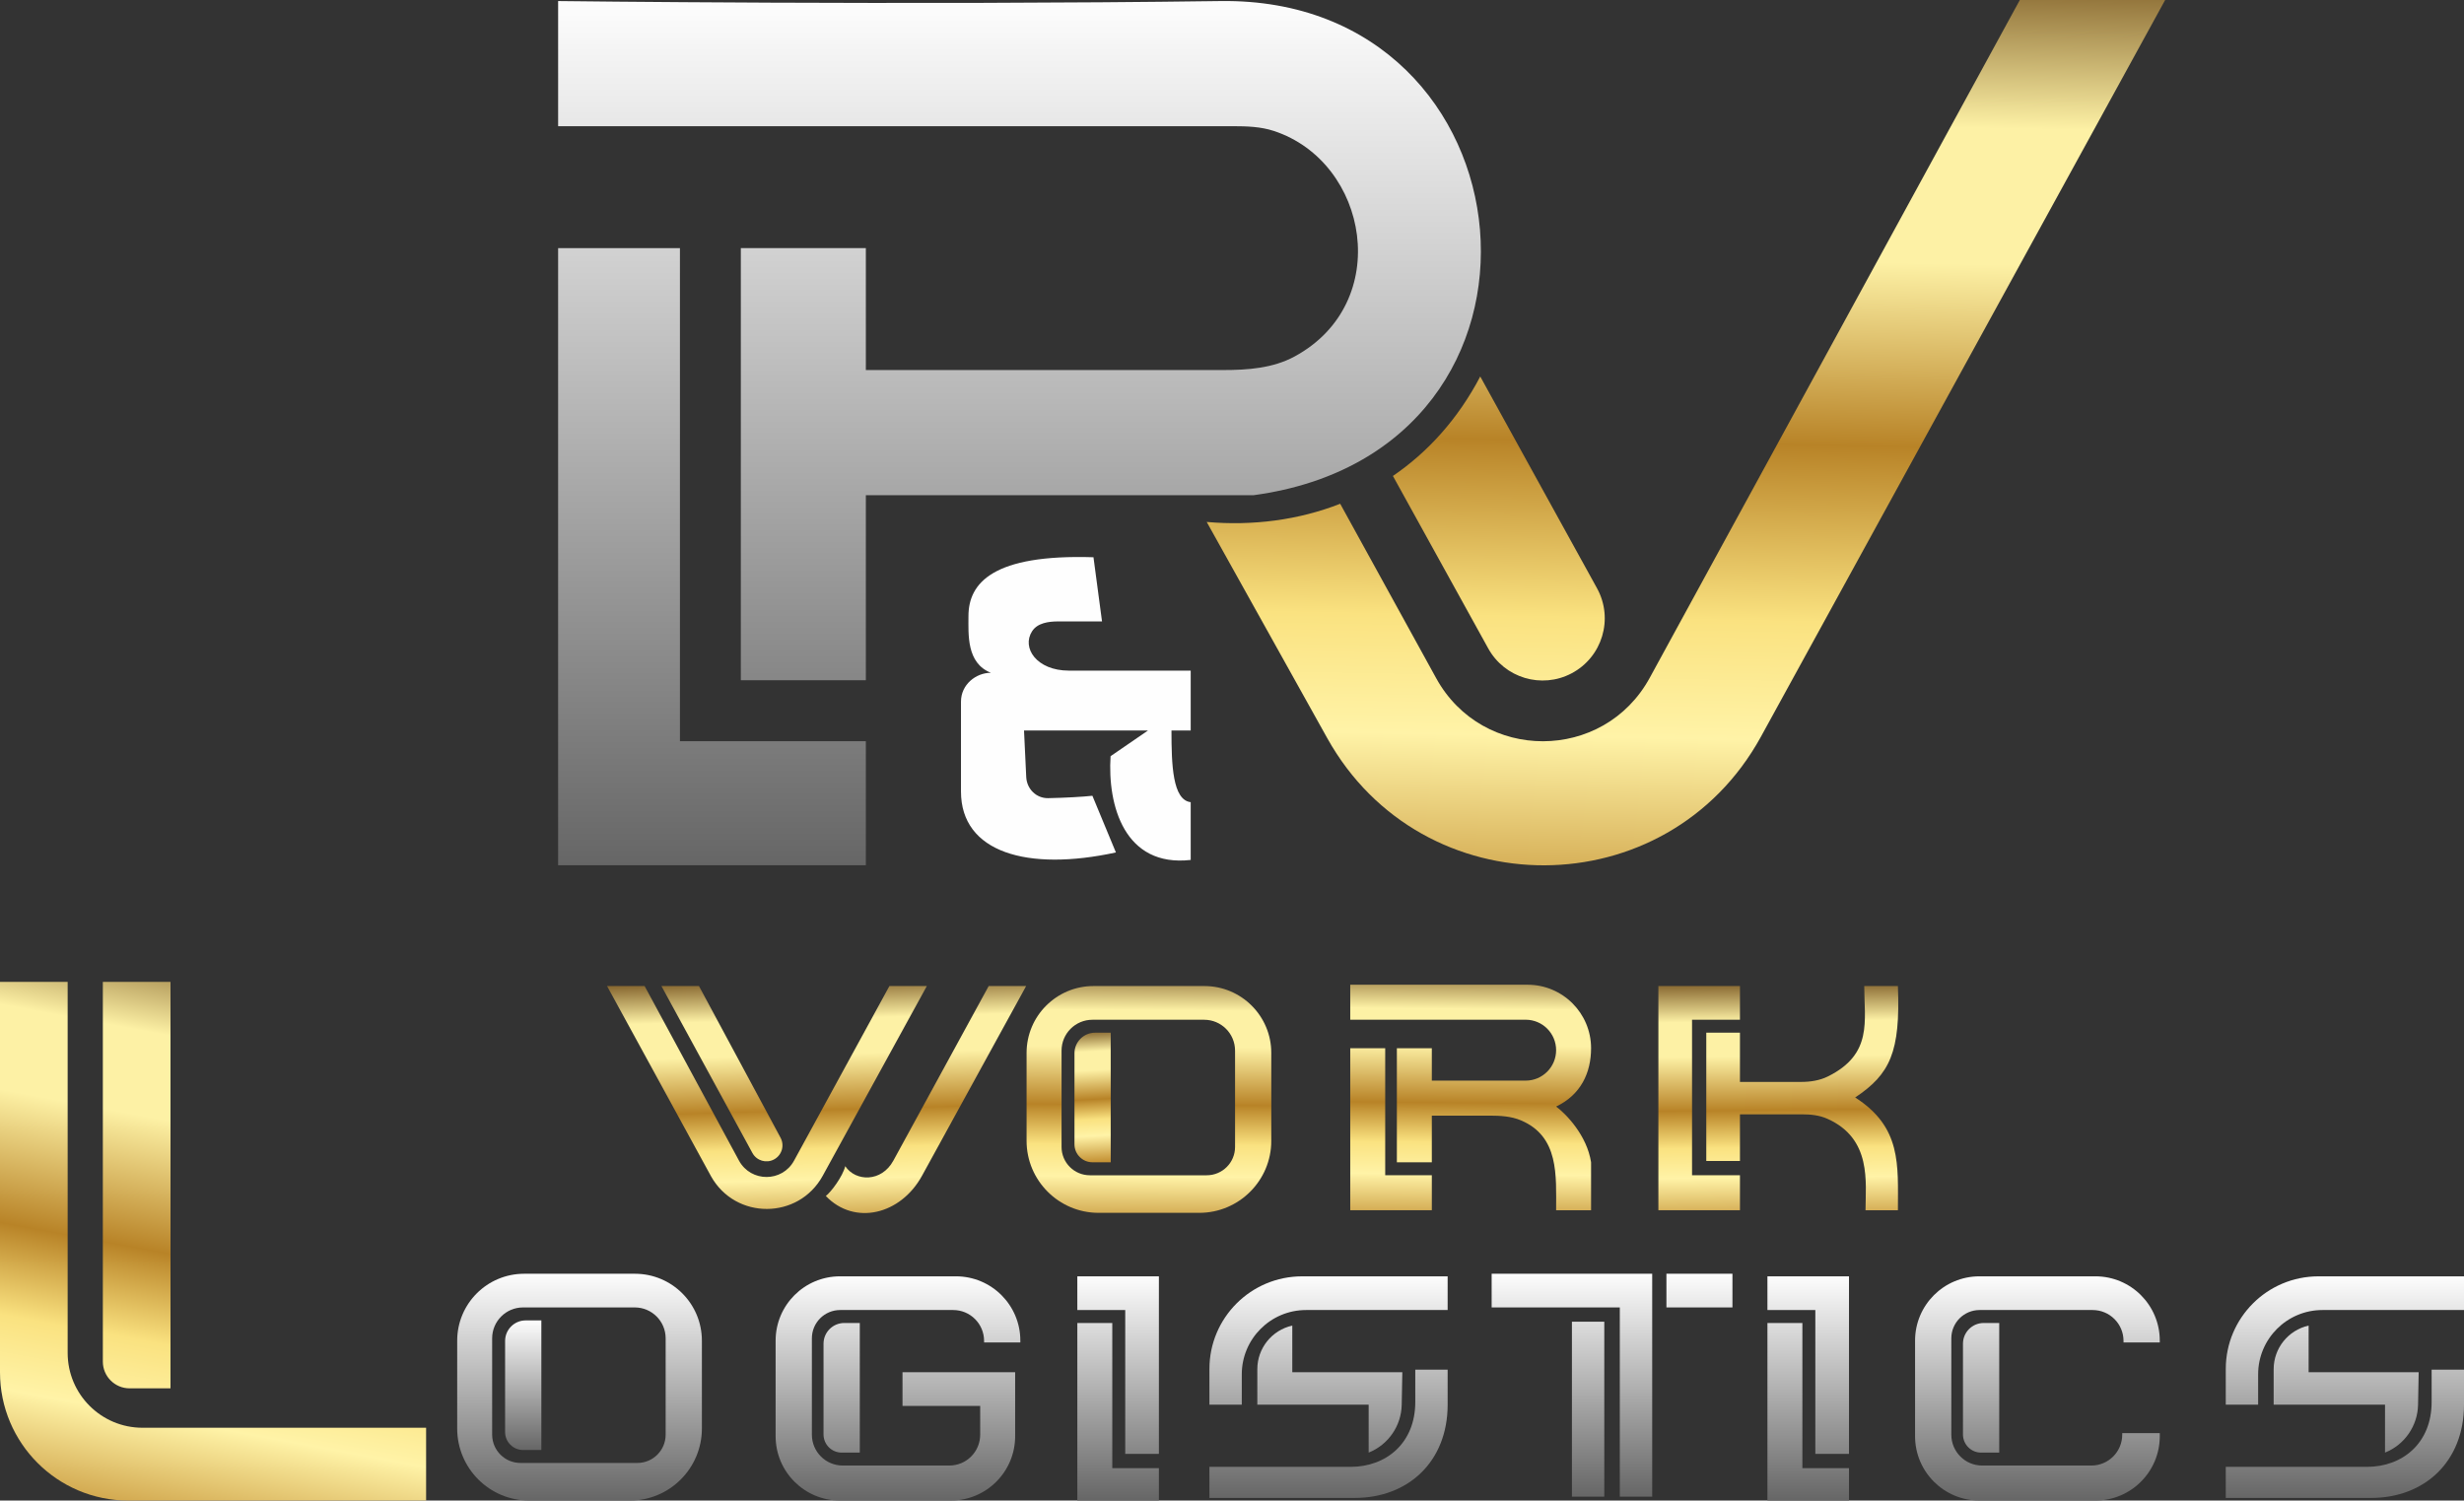 <svg width="133" height="81" viewBox="0 0 133 81" fill="none" xmlns="http://www.w3.org/2000/svg">
<rect x="0" y="0" width="133" height="81" fill="#333333" stroke="none"/>
<path d="M80.515 70.575V68.756H89.181V80.79H87.433V70.575H80.515Z" fill="url(#paint0_linear_355_164)"/>
<path d="M86.595 80.79V71.345H84.848V80.79H86.595Z" fill="url(#paint1_linear_355_164)"/>
<path d="M93.513 68.756H89.949V70.575H93.513V68.756Z" fill="url(#paint2_linear_355_164)"/>
<path d="M62.554 81H58.151V71.415H60.038V79.251H62.554V81Z" fill="url(#paint3_linear_355_164)"/>
<path d="M58.151 68.897H62.554V78.481H60.737V70.715H58.151V68.897Z" fill="url(#paint4_linear_355_164)"/>
<path d="M0 74.072V53H3.652V73.029C3.652 75.261 5.461 77.07 7.693 77.07H23V81H6.928C3.102 81 0 77.898 0 74.072Z" fill="url(#paint5_linear_355_164)"/>
<path d="M5.551 73.498V53H9.203V74.942H6.994C6.197 74.942 5.551 74.295 5.551 73.498Z" fill="url(#paint6_linear_355_164)"/>
<path d="M78.14 70.715V68.897H70.282C67.52 68.897 65.281 71.135 65.281 73.897V75.823H67.028V74.188C67.028 72.27 68.583 70.715 70.501 70.715H78.14Z" fill="url(#paint7_linear_355_164)"/>
<path d="M65.281 79.181V80.86H73.109C76.027 80.86 78.14 78.884 78.14 75.823V73.934H76.393V75.683C76.393 77.894 74.829 79.181 72.899 79.181H65.281Z" fill="url(#paint8_linear_355_164)"/>
<path d="M73.877 75.823H67.867V73.908C67.867 72.778 68.651 71.8 69.754 71.555V74.073H75.694L75.661 75.83C75.639 76.97 74.936 77.987 73.877 78.411V75.823Z" fill="url(#paint9_linear_355_164)"/>
<path d="M133 70.715V68.897H125.142C122.38 68.897 120.141 71.135 120.141 73.897V75.823H121.888V74.188C121.888 72.27 123.443 70.715 125.361 70.715H133Z" fill="url(#paint10_linear_355_164)"/>
<path d="M120.141 79.181V80.86H127.968C130.887 80.86 133 78.884 133 75.823V73.934H131.253V75.683C131.253 77.894 129.688 79.181 127.758 79.181H120.141Z" fill="url(#paint11_linear_355_164)"/>
<path d="M128.737 75.823H122.726V73.908C122.726 72.778 123.511 71.8 124.613 71.555V74.073H130.554L130.52 75.83C130.498 76.97 129.796 77.987 128.737 78.411V75.823Z" fill="url(#paint12_linear_355_164)"/>
<path d="M99.804 81H95.401V71.415H97.288V79.251H99.804V81Z" fill="url(#paint13_linear_355_164)"/>
<path d="M95.401 68.897H99.804V78.481H97.987V70.715H95.401V68.897Z" fill="url(#paint14_linear_355_164)"/>
<path d="M93.918 53.225H89.515V65.328H93.918V63.439H91.332V55.044H93.918V53.225Z" fill="url(#paint15_linear_355_164)"/>
<path d="M97.225 58.402H93.918V55.744H92.1V62.67H93.918V60.151H97.282C97.739 60.151 98.202 60.2 98.621 60.384C101.055 61.454 100.696 63.84 100.696 65.328H102.444C102.444 62.88 102.653 60.851 100.137 59.242C102.024 57.982 102.583 56.793 102.444 53.225H100.627C100.627 55.095 101.102 56.906 98.659 58.109C98.216 58.327 97.718 58.402 97.225 58.402Z" fill="url(#paint16_linear_355_164)"/>
<path d="M85.882 62.74V65.328H83.995C83.995 63.452 84.162 61.352 82.1 60.478C81.568 60.252 80.978 60.221 80.4 60.221H77.286V62.74H75.399V56.583H77.286V58.332H82.351C83.259 58.332 83.995 57.596 83.995 56.688C83.995 55.78 83.259 55.044 82.351 55.044H72.883V53.155H82.454C84.347 53.155 85.882 54.69 85.882 56.583C85.882 57.913 85.323 59.102 83.995 59.731C84.531 60.128 85.658 61.285 85.882 62.74Z" fill="url(#paint17_linear_355_164)"/>
<path d="M72.883 65.328V56.583H74.77V63.439H77.286V65.328H72.883Z" fill="url(#paint18_linear_355_164)"/>
<path fill-rule="evenodd" clip-rule="evenodd" d="M55.412 56.837V61.579C55.412 63.727 57.154 65.469 59.302 65.469H64.731C66.879 65.469 68.621 63.727 68.621 61.579V56.837C68.621 54.843 67.004 53.226 65.009 53.226H59.024C57.029 53.226 55.412 54.843 55.412 56.837ZM57.3 56.713V61.913C57.3 62.757 57.984 63.441 58.828 63.441H65.136C65.98 63.441 66.665 62.757 66.665 61.913V56.713C66.665 55.792 65.918 55.046 64.998 55.046H58.967C58.046 55.046 57.3 55.792 57.3 56.713Z" fill="url(#paint19_linear_355_164)"/>
<path d="M57.997 61.768V56.855C57.997 56.242 58.495 55.744 59.108 55.744H59.954V62.74H58.969C58.432 62.74 57.997 62.305 57.997 61.768Z" fill="url(#paint20_linear_355_164)"/>
<path fill-rule="evenodd" clip-rule="evenodd" d="M24.678 72.369V77.11C24.678 79.258 26.419 81 28.567 81H33.997C36.145 81 37.886 79.258 37.886 77.11V72.369C37.886 70.374 36.269 68.757 34.275 68.757H28.29C26.295 68.757 24.678 70.374 24.678 72.369ZM26.565 72.242V77.442C26.565 78.286 27.25 78.97 28.093 78.97H34.402C35.246 78.97 35.93 78.286 35.93 77.442V72.242C35.93 71.321 35.184 70.575 34.263 70.575H28.232C27.312 70.575 26.565 71.321 26.565 72.242Z" fill="url(#paint21_linear_355_164)"/>
<path d="M27.264 77.299V72.387C27.264 71.773 27.761 71.275 28.375 71.275H29.221V78.271H28.236C27.699 78.271 27.264 77.836 27.264 77.299Z" fill="url(#paint22_linear_355_164)"/>
<path d="M116.579 72.464H114.622V72.382C114.622 71.461 113.875 70.715 112.955 70.715H106.855C106.011 70.715 105.327 71.399 105.327 72.243V77.443C105.327 78.364 106.073 79.11 106.994 79.11H112.885C113.806 79.11 114.552 78.364 114.552 77.443V77.361H116.579V77.526C116.579 79.444 115.024 80.999 113.106 80.999H106.843C104.925 80.999 103.37 79.444 103.37 77.526V72.369C103.37 70.451 104.925 68.896 106.843 68.896H113.106C115.024 68.896 116.579 70.451 116.579 72.369V72.464Z" fill="url(#paint23_linear_355_164)"/>
<path d="M105.956 77.431V72.534C105.956 71.916 106.457 71.415 107.074 71.415H107.913V78.411H106.934C106.394 78.411 105.956 77.972 105.956 77.431Z" fill="url(#paint24_linear_355_164)"/>
<path d="M55.075 72.464H53.118V72.382C53.118 71.461 52.372 70.715 51.451 70.715H45.351C44.507 70.715 43.823 71.399 43.823 72.243V77.443C43.823 78.364 44.569 79.11 45.49 79.11H51.241C52.162 79.11 52.908 78.364 52.908 77.443V75.892H48.715V74.073H52.908H54.795V77.526C54.795 79.444 53.24 80.999 51.322 80.999H45.339C43.421 80.999 41.866 79.444 41.866 77.526V72.369C41.866 70.451 43.421 68.896 45.339 68.896H51.602C53.52 68.896 55.075 70.451 55.075 72.369V72.464Z" fill="url(#paint25_linear_355_164)"/>
<path d="M44.452 77.431V72.534C44.452 71.916 44.953 71.415 45.57 71.415H46.409V78.411H45.43C44.89 78.411 44.452 77.972 44.452 77.431Z" fill="url(#paint26_linear_355_164)"/>
<path d="M86.202 31.753L79.9 20.323C78.697 22.618 77.074 24.403 75.186 25.692L80.33 35.001C81.213 36.598 83.208 37.197 84.823 36.35C86.489 35.476 87.111 33.401 86.202 31.753Z" fill="url(#paint27_linear_355_164)"/>
<path d="M71.64 39.843L65.135 28.175C67.63 28.393 70.094 28.072 72.34 27.193L77.52 36.607C80.025 41.157 86.56 41.146 89.049 36.587L109.025 0H116.869L95.052 39.764C89.99 48.99 76.764 49.035 71.64 39.843Z" fill="url(#paint28_linear_355_164)"/>
<path fill-rule="evenodd" clip-rule="evenodd" d="M49.767 63.469L55.388 53.226H53.367L48.221 62.651C47.58 63.825 46.184 63.79 45.624 62.95C45.485 63.51 44.856 64.349 44.576 64.559C46.12 66.174 48.613 65.574 49.767 63.469ZM37.728 53.226L42.128 61.406C42.362 61.83 42.202 62.365 41.773 62.59C41.357 62.808 40.843 62.654 40.616 62.242L35.702 53.226L37.728 53.226ZM32.767 53.226L38.377 63.49C39.697 65.858 43.104 65.846 44.408 63.469L50.028 53.226H48.008L42.861 62.651C42.22 63.825 40.537 63.828 39.892 62.656L34.794 53.226L32.767 53.226Z" fill="url(#paint29_linear_355_164)"/>
<path d="M30.126 46.707V13.394H36.701V40.01H46.736V46.707H30.126Z" fill="url(#paint30_linear_355_164)"/>
<path d="M39.988 36.719V13.394H46.736V19.975H66.024C67.348 19.975 68.708 19.876 69.873 19.246C75.23 16.348 73.884 8.751 68.757 7.068C68.052 6.836 67.299 6.812 66.557 6.812H30.126V0.057C30.126 0.057 48.755 0.288 65.884 0.057C83.014 -0.174 85.494 24.306 67.672 26.73H46.736V36.719H39.988Z" fill="url(#paint31_linear_355_164)"/>
<path d="M59.484 33.544L59.023 30.08C53.601 29.907 52.275 31.466 52.275 33.255C52.275 34.237 52.16 35.796 53.486 36.316C52.678 36.316 51.871 36.951 51.871 37.874V42.724C51.871 46.015 55.447 47.054 60.234 46.015L58.965 42.955C58.509 43.007 57.48 43.068 56.576 43.084C55.933 43.096 55.424 42.585 55.393 41.942L55.274 39.433H61.964L59.946 40.819C59.773 43.475 60.695 46.823 64.271 46.419V43.301C63.291 43.186 63.233 41.281 63.233 39.433H64.271V36.2H57.696C55.952 36.2 55.133 34.966 55.71 34.074C55.999 33.628 56.59 33.544 57.122 33.544H59.484Z" fill="#FEFEFE"/>
<defs>
<linearGradient id="paint0_linear_355_164" x1="87.014" y1="68.756" x2="87.014" y2="80.79" gradientUnits="userSpaceOnUse">
<stop stop-color="#FDFDFD"/>
<stop offset="1" stop-color="#666666"/>
</linearGradient>
<linearGradient id="paint1_linear_355_164" x1="87.014" y1="68.756" x2="87.014" y2="80.79" gradientUnits="userSpaceOnUse">
<stop stop-color="#FDFDFD"/>
<stop offset="1" stop-color="#666666"/>
</linearGradient>
<linearGradient id="paint2_linear_355_164" x1="87.014" y1="68.756" x2="87.014" y2="80.79" gradientUnits="userSpaceOnUse">
<stop stop-color="#FDFDFD"/>
<stop offset="1" stop-color="#666666"/>
</linearGradient>
<linearGradient id="paint3_linear_355_164" x1="60.353" y1="68.897" x2="60.353" y2="81" gradientUnits="userSpaceOnUse">
<stop stop-color="#FDFDFD"/>
<stop offset="1" stop-color="#666666"/>
</linearGradient>
<linearGradient id="paint4_linear_355_164" x1="60.353" y1="68.897" x2="60.353" y2="81" gradientUnits="userSpaceOnUse">
<stop stop-color="#FDFDFD"/>
<stop offset="1" stop-color="#666666"/>
</linearGradient>
<linearGradient id="paint5_linear_355_164" x1="10.692" y1="49.193" x2="4.526" y2="82.501" gradientUnits="userSpaceOnUse">
<stop offset="0.05" stop-color="#805F29"/>
<stop offset="0.203" stop-color="#FDF1A5"/>
<stop offset="0.336" stop-color="#FDF1A5"/>
<stop offset="0.545" stop-color="#B88327"/>
<stop offset="0.689" stop-color="#FAE280"/>
<stop offset="0.805" stop-color="#FFF3A7"/>
<stop offset="1" stop-color="#C28E30"/>
</linearGradient>
<linearGradient id="paint6_linear_355_164" x1="10.692" y1="49.193" x2="4.526" y2="82.501" gradientUnits="userSpaceOnUse">
<stop offset="0.05" stop-color="#805F29"/>
<stop offset="0.203" stop-color="#FDF1A5"/>
<stop offset="0.336" stop-color="#FDF1A5"/>
<stop offset="0.545" stop-color="#B88327"/>
<stop offset="0.689" stop-color="#FAE280"/>
<stop offset="0.805" stop-color="#FFF3A7"/>
<stop offset="1" stop-color="#C28E30"/>
</linearGradient>
<linearGradient id="paint7_linear_355_164" x1="71.711" y1="68.897" x2="71.711" y2="80.86" gradientUnits="userSpaceOnUse">
<stop stop-color="#FDFDFD"/>
<stop offset="1" stop-color="#666666"/>
</linearGradient>
<linearGradient id="paint8_linear_355_164" x1="71.711" y1="68.897" x2="71.711" y2="80.86" gradientUnits="userSpaceOnUse">
<stop stop-color="#FDFDFD"/>
<stop offset="1" stop-color="#666666"/>
</linearGradient>
<linearGradient id="paint9_linear_355_164" x1="71.711" y1="68.897" x2="71.711" y2="80.86" gradientUnits="userSpaceOnUse">
<stop stop-color="#FDFDFD"/>
<stop offset="1" stop-color="#666666"/>
</linearGradient>
<linearGradient id="paint10_linear_355_164" x1="126.57" y1="68.897" x2="126.57" y2="80.86" gradientUnits="userSpaceOnUse">
<stop stop-color="#FDFDFD"/>
<stop offset="1" stop-color="#666666"/>
</linearGradient>
<linearGradient id="paint11_linear_355_164" x1="126.57" y1="68.897" x2="126.57" y2="80.86" gradientUnits="userSpaceOnUse">
<stop stop-color="#FDFDFD"/>
<stop offset="1" stop-color="#666666"/>
</linearGradient>
<linearGradient id="paint12_linear_355_164" x1="126.57" y1="68.897" x2="126.57" y2="80.86" gradientUnits="userSpaceOnUse">
<stop stop-color="#FDFDFD"/>
<stop offset="1" stop-color="#666666"/>
</linearGradient>
<linearGradient id="paint13_linear_355_164" x1="97.603" y1="68.897" x2="97.603" y2="81" gradientUnits="userSpaceOnUse">
<stop stop-color="#FDFDFD"/>
<stop offset="1" stop-color="#666666"/>
</linearGradient>
<linearGradient id="paint14_linear_355_164" x1="97.603" y1="68.897" x2="97.603" y2="81" gradientUnits="userSpaceOnUse">
<stop stop-color="#FDFDFD"/>
<stop offset="1" stop-color="#666666"/>
</linearGradient>
<linearGradient id="paint15_linear_355_164" x1="94.197" y1="52.316" x2="94.347" y2="66.309" gradientUnits="userSpaceOnUse">
<stop offset="0.05" stop-color="#805F29"/>
<stop offset="0.203" stop-color="#FDF1A5"/>
<stop offset="0.336" stop-color="#FDF1A5"/>
<stop offset="0.545" stop-color="#B88327"/>
<stop offset="0.689" stop-color="#FAE280"/>
<stop offset="0.805" stop-color="#FFF3A7"/>
<stop offset="1" stop-color="#C28E30"/>
</linearGradient>
<linearGradient id="paint16_linear_355_164" x1="94.197" y1="52.316" x2="94.347" y2="66.309" gradientUnits="userSpaceOnUse">
<stop offset="0.05" stop-color="#805F29"/>
<stop offset="0.203" stop-color="#FDF1A5"/>
<stop offset="0.336" stop-color="#FDF1A5"/>
<stop offset="0.545" stop-color="#B88327"/>
<stop offset="0.689" stop-color="#FAE280"/>
<stop offset="0.805" stop-color="#FFF3A7"/>
<stop offset="1" stop-color="#C28E30"/>
</linearGradient>
<linearGradient id="paint17_linear_355_164" x1="77.955" y1="51.436" x2="77.809" y2="66.263" gradientUnits="userSpaceOnUse">
<stop offset="0.05" stop-color="#805F29"/>
<stop offset="0.203" stop-color="#FDF1A5"/>
<stop offset="0.336" stop-color="#FDF1A5"/>
<stop offset="0.545" stop-color="#B88327"/>
<stop offset="0.689" stop-color="#FAE280"/>
<stop offset="0.805" stop-color="#FFF3A7"/>
<stop offset="1" stop-color="#C28E30"/>
</linearGradient>
<linearGradient id="paint18_linear_355_164" x1="77.955" y1="51.436" x2="77.809" y2="66.263" gradientUnits="userSpaceOnUse">
<stop offset="0.05" stop-color="#805F29"/>
<stop offset="0.203" stop-color="#FDF1A5"/>
<stop offset="0.336" stop-color="#FDF1A5"/>
<stop offset="0.545" stop-color="#B88327"/>
<stop offset="0.689" stop-color="#FAE280"/>
<stop offset="0.805" stop-color="#FFF3A7"/>
<stop offset="1" stop-color="#C28E30"/>
</linearGradient>
<linearGradient id="paint19_linear_355_164" x1="60.566" y1="51.495" x2="60.46" y2="66.411" gradientUnits="userSpaceOnUse">
<stop offset="0.05" stop-color="#805F29"/>
<stop offset="0.203" stop-color="#FDF1A5"/>
<stop offset="0.336" stop-color="#FDF1A5"/>
<stop offset="0.545" stop-color="#B88327"/>
<stop offset="0.689" stop-color="#FAE280"/>
<stop offset="0.805" stop-color="#FFF3A7"/>
<stop offset="1" stop-color="#C28E30"/>
</linearGradient>
<linearGradient id="paint20_linear_355_164" x1="56.673" y1="55.343" x2="57.084" y2="62.896" gradientUnits="userSpaceOnUse">
<stop offset="0.05" stop-color="#805F29"/>
<stop offset="0.203" stop-color="#FDF1A5"/>
<stop offset="0.336" stop-color="#FDF1A5"/>
<stop offset="0.545" stop-color="#B88327"/>
<stop offset="0.689" stop-color="#FAE280"/>
<stop offset="0.805" stop-color="#FFF3A7"/>
<stop offset="1" stop-color="#C28E30"/>
</linearGradient>
<linearGradient id="paint21_linear_355_164" x1="31.282" y1="68.757" x2="31.282" y2="81" gradientUnits="userSpaceOnUse">
<stop stop-color="#FDFDFD"/>
<stop offset="1" stop-color="#666666"/>
</linearGradient>
<linearGradient id="paint22_linear_355_164" x1="28.242" y1="71.275" x2="28.242" y2="78.271" gradientUnits="userSpaceOnUse">
<stop stop-color="#FDFDFD"/>
<stop offset="1" stop-color="#666666"/>
</linearGradient>
<linearGradient id="paint23_linear_355_164" x1="109.974" y1="68.896" x2="109.974" y2="80.999" gradientUnits="userSpaceOnUse">
<stop stop-color="#FDFDFD"/>
<stop offset="1" stop-color="#666666"/>
</linearGradient>
<linearGradient id="paint24_linear_355_164" x1="109.974" y1="68.896" x2="109.974" y2="80.999" gradientUnits="userSpaceOnUse">
<stop stop-color="#FDFDFD"/>
<stop offset="1" stop-color="#666666"/>
</linearGradient>
<linearGradient id="paint25_linear_355_164" x1="48.471" y1="68.896" x2="48.471" y2="80.999" gradientUnits="userSpaceOnUse">
<stop stop-color="#FDFDFD"/>
<stop offset="1" stop-color="#666666"/>
</linearGradient>
<linearGradient id="paint26_linear_355_164" x1="48.471" y1="68.896" x2="48.471" y2="80.999" gradientUnits="userSpaceOnUse">
<stop stop-color="#FDFDFD"/>
<stop offset="1" stop-color="#666666"/>
</linearGradient>
<linearGradient id="paint27_linear_355_164" x1="83.821" y1="-4.734" x2="82.784" y2="50.48" gradientUnits="userSpaceOnUse">
<stop offset="0.05" stop-color="#805F29"/>
<stop offset="0.203" stop-color="#FDF1A5"/>
<stop offset="0.336" stop-color="#FDF1A5"/>
<stop offset="0.516" stop-color="#B88327"/>
<stop offset="0.689" stop-color="#FAE280"/>
<stop offset="0.805" stop-color="#FFF3A7"/>
<stop offset="1" stop-color="#C28E30"/>
</linearGradient>
<linearGradient id="paint28_linear_355_164" x1="83.821" y1="-4.734" x2="82.784" y2="50.48" gradientUnits="userSpaceOnUse">
<stop offset="0.05" stop-color="#805F29"/>
<stop offset="0.203" stop-color="#FDF1A5"/>
<stop offset="0.336" stop-color="#FDF1A5"/>
<stop offset="0.516" stop-color="#B88327"/>
<stop offset="0.689" stop-color="#FAE280"/>
<stop offset="0.805" stop-color="#FFF3A7"/>
<stop offset="1" stop-color="#C28E30"/>
</linearGradient>
<linearGradient id="paint29_linear_355_164" x1="43.249" y1="52.106" x2="43.657" y2="66.49" gradientUnits="userSpaceOnUse">
<stop offset="0.05" stop-color="#805F29"/>
<stop offset="0.203" stop-color="#FDF1A5"/>
<stop offset="0.336" stop-color="#FDF1A5"/>
<stop offset="0.545" stop-color="#B88327"/>
<stop offset="0.689" stop-color="#FAE280"/>
<stop offset="0.805" stop-color="#FFF3A7"/>
<stop offset="1" stop-color="#C28E30"/>
</linearGradient>
<linearGradient id="paint30_linear_355_164" x1="55.03" y1="0.055" x2="55.03" y2="46.707" gradientUnits="userSpaceOnUse">
<stop stop-color="#FDFDFD"/>
<stop offset="1" stop-color="#666666"/>
</linearGradient>
<linearGradient id="paint31_linear_355_164" x1="55.03" y1="0.055" x2="55.03" y2="46.707" gradientUnits="userSpaceOnUse">
<stop stop-color="#FDFDFD"/>
<stop offset="1" stop-color="#666666"/>
</linearGradient>
</defs>
</svg>
